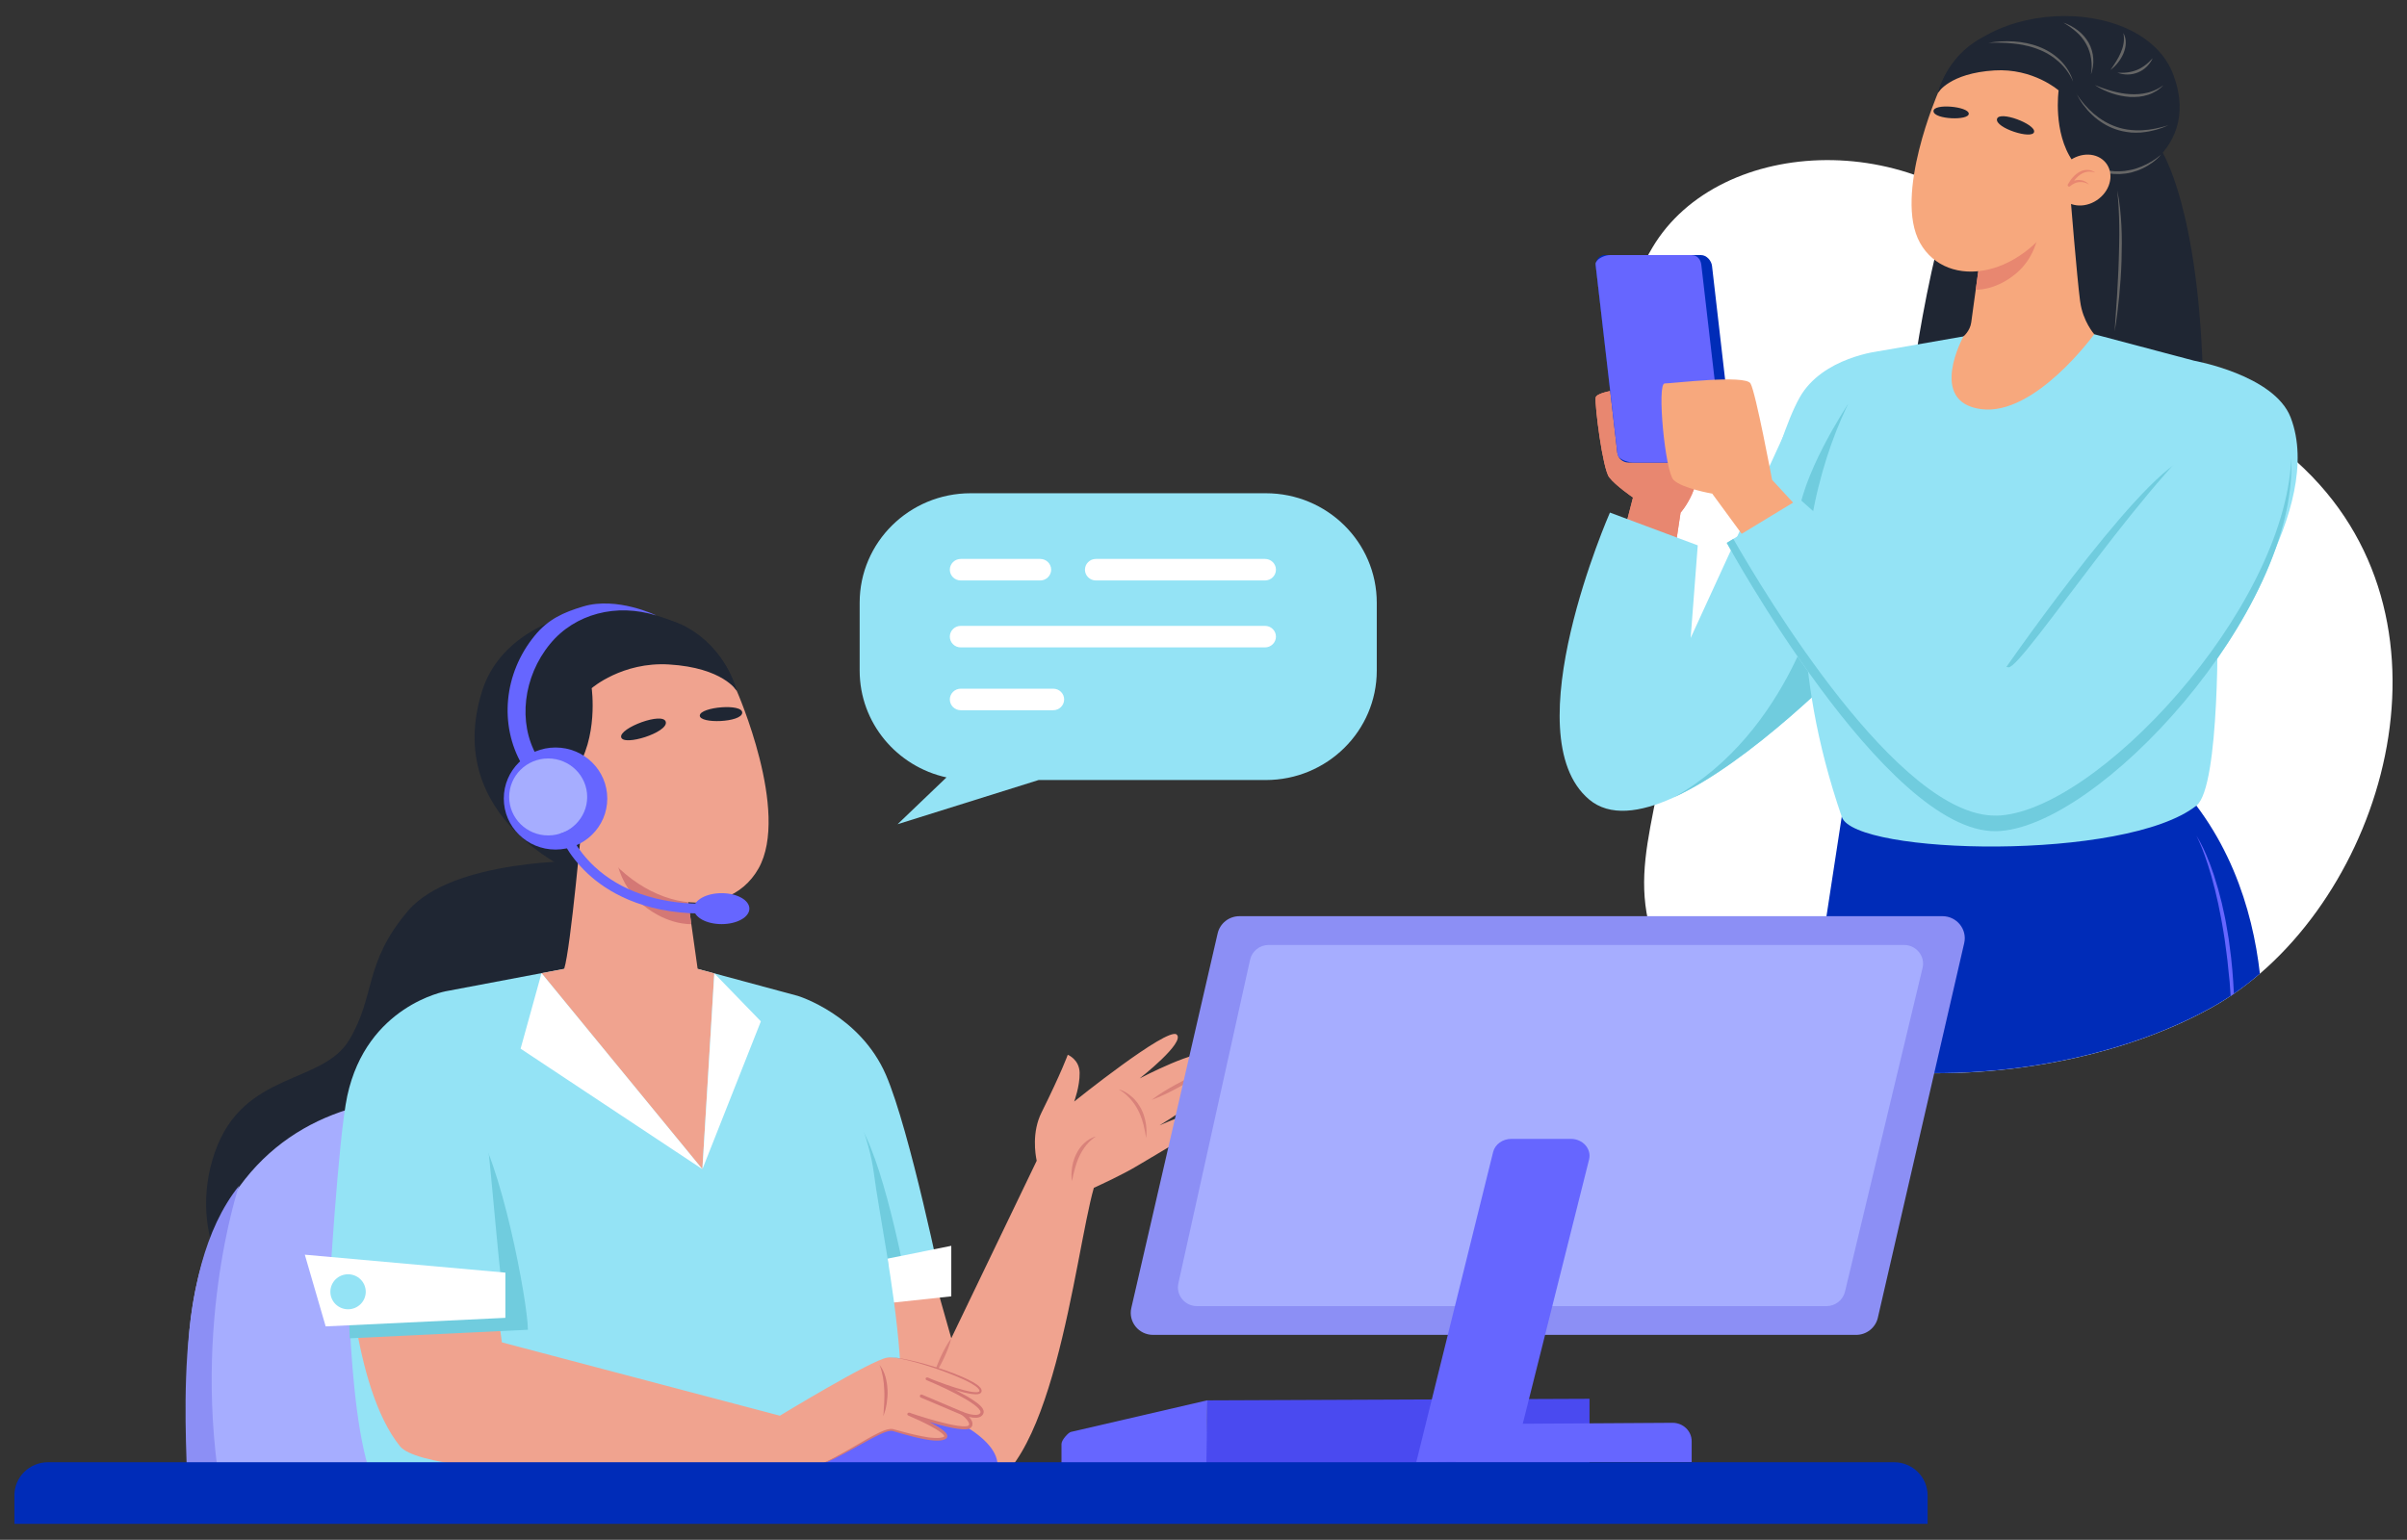 <?xml version="1.0" encoding="UTF-8"?>
<svg xmlns="http://www.w3.org/2000/svg" id="a" viewBox="0 0 379.59 242.91">
  <rect x="0" y="0" width="379.59" height="242.91" fill="#333333" stroke="none"/>
  <defs>
    <style>.b{fill:#f7a87d;}.c{fill:#002cb8;}.d{fill:#e88770;}.e{fill:#fff;}.f{fill:#f5c4b8;}.g{fill:#f0a38f;}.h{fill:#fc8a7a;}.i{fill:#666;}.j{fill:#66f;}.k{fill:#8c8ff5;}.l{fill:#a6adff;}.m{fill:#d9827a;}.n{fill:#d47875;}.o{fill:#1f2633;}.p{fill:#70ccde;}.q{fill:#94e3f5;}.r{fill:#4a4af0;}</style>
  </defs>
  <path class="e" d="M261.54,150.42c-5.95-14.55,1.6-22.63,2.83-48.57,1.23-25.94-17.39-39.79-3.79-62.78,10.59-17.91,42.89-19.2,58.85,.82,17.23,21.61,33.47,22.15,46.38,36.56,23.17,25.85,8.21,68.53-17.14,82.56-29.19,16.15-78.17,13.32-87.13-8.59"></path>
  <path class="h" d="M258.78,61.1s-7,.41-7.14,1.64c-.15,1.23,1.1,11.22,2.14,12.56,1.04,1.34,3.75,3.18,3.75,3.18l-3.96,15.34,8.96,3.63,2.5-16.58s3.96-4.43,2.29-9.54c-1.67-5.11-8.54-10.22-8.54-10.22"></path>
  <path class="d" d="M258.78,61.1s-7,.41-7.14,1.64c-.15,1.23,1.1,11.22,2.14,12.56,1.04,1.34,3.75,3.18,3.75,3.18l-3.96,15.34,8.96,3.63,2.5-16.58s3.96-4.43,2.29-9.54c-1.67-5.11-8.54-10.22-8.54-10.22"></path>
  <path class="q" d="M301.03,76.23l-4.63,23.23s-.5,.54-1.38,1.47c-4.5,4.71-19.05,19.38-31.1,24.88-5.27,2.4-10.07,3.04-13.31,.31-12.12-10.22,3.28-45.26,3.28-45.26l13.85,5.17-1.12,14.61,14.96-32.6,19.45,8.2Z"></path>
  <path class="p" d="M295.01,100.93c-4.5,4.71-19.05,19.38-31.1,24.88,18.51-10.32,23.4-32.95,23.4-32.95l7.7,8.06Z"></path>
  <path class="o" d="M340.89,23.8s5.99,9.03,6.56,37.14c.57,28.11-45.99,0-45.99,0,0,0,4.01-33.03,13.13-45.25,9.12-12.22,26.3,8.11,26.3,8.11"></path>
  <path class="c" d="M356.4,153.59c-2.43,2.1-5.02,3.92-7.73,5.41-18.48,10.22-44.88,12.84-64.05,7.83l5.95-38.8s41.81-15.01,50.57-6.78c10.33,9.7,14.09,22.16,15.25,32.34"></path>
  <path class="q" d="M275.32,90.21s4.41-20.23,8.48-27.49c3.6-6.42,12.72-7.35,12.72-7.35l-.71,38.92-20.49-4.07Z"></path>
  <path class="p" d="M291.42,63.78s-7.66,11.51-7.9,18.67c-.24,7.17,6.45,1.75,6.45,1.75l3.08-18.65-1.64-1.77Z"></path>
  <path class="q" d="M310.49,52.92l-13.96,2.44s-22.29,26.32-6.07,73.52c2.06,5.99,44.79,7.03,55.93-1.8,3.76-2.98,3.32-29.67,3.32-29.67l-3.73-40.52-15.7-4.16-19.78,.19Z"></path>
  <path class="j" d="M352.31,156.75c-.18,.12-.35,.24-.53,.36-.03-.37-.05-.74-.08-1.11l-.08-1.13c-.03-.38-.08-.75-.12-1.12l-.23-2.25c-.08-.75-.2-1.49-.29-2.24l-.15-1.12c-.05-.37-.12-.74-.18-1.12l-.19-1.12c-.07-.37-.12-.74-.2-1.11l-.44-2.22-.51-2.2c-.19-.73-.39-1.46-.58-2.19l-.33-1.08-.16-.54c-.06-.18-.12-.36-.18-.54-.47-1.44-1.01-2.85-1.69-4.21,.81,1.29,1.44,2.69,1.99,4.1,.07,.18,.14,.35,.21,.53l.19,.54,.38,1.08c.23,.72,.45,1.45,.66,2.18,.2,.73,.39,1.47,.58,2.21l.49,2.23c.09,.37,.14,.75,.21,1.12l.19,1.12c.06,.38,.14,.75,.19,1.12l.15,1.13c.36,2.51,.56,5.05,.68,7.58"></path>
  <path class="o" d="M332.83,29.44s14.75-4.4,9.95-17.55c-4.86-13.31-32.71-12.45-37.14,2.73-4.07,13.96,27.19,14.82,27.19,14.82"></path>
  <path class="b" d="M330.26,52.73s-9.36,12.95-17.84,11.81c-8.48-1.13-2.78-11.47-2.78-11.47,0,0,1.04-.84,1.23-2.21,.09-.64,.23-1.69,.39-2.87,.4-2.89,.9-6.5,.9-6.5l14.35-10.48s1.05,12.93,1.51,16.35c0,.07,.02,.14,.03,.2,.41,3.14,2.22,5.17,2.22,5.17"></path>
  <path class="d" d="M311.58,45.7s3.06,.2,6.35-2.55c2.86-2.39,3.39-5.68,3.39-5.68l-9.34,5.33-.4,2.9Z"></path>
  <path class="b" d="M305.64,14.62s-7.04,16.17-2.85,23.69c4.19,7.52,16.68,5.91,23.03-6.49,6.35-12.4,5.8-20.69-1.22-23.91-7.02-3.22-14.83,.53-18.95,6.71"></path>
  <path class="o" d="M333.32,11.9c-3.86-7.58-15.62-8.76-21.02-5.8-5.4,2.96-6.66,8.52-6.66,8.52,0,0,1.78-3.07,8.88-3.51,6.12-.38,10.13,3.15,10.13,3.15,0,0-.93,6.62,2.22,11.14,3.7,5.3,10.3-5.93,6.44-13.51"></path>
  <path class="o" d="M314.93,18.78c-.31,1.4,5.56,3.28,5.85,2.04,.29-1.24-5.54-3.44-5.85-2.04"></path>
  <path class="o" d="M304.92,17.56c.08,1.29,5.62,1.5,5.56,.36s-5.65-1.65-5.56-.36"></path>
  <path class="i" d="M340.8,24.4c-.39,.46-.85,.87-1.34,1.23-.49,.36-1.02,.68-1.58,.94-.56,.27-1.14,.47-1.74,.63-.6,.15-1.22,.23-1.85,.26-.62,.01-1.25-.02-1.86-.13l-.23-.04-.23-.05c-.15-.04-.3-.07-.45-.11-.3-.09-.6-.17-.88-.29-1.15-.43-2.22-1.05-3.17-1.8,1.05,.61,2.14,1.12,3.29,1.48,.14,.05,.28,.09,.43,.13l.43,.11c.15,.03,.29,.06,.44,.09l.22,.04,.22,.03c.59,.09,1.18,.12,1.78,.1,.59-.01,1.19-.09,1.77-.22,.58-.12,1.15-.31,1.7-.54,.55-.23,1.09-.5,1.6-.81,.51-.31,1-.66,1.46-1.06"></path>
  <path class="b" d="M326.2,25.48c-1.91,1.51-2.38,4.05-1.05,5.67,1.33,1.62,3.96,1.7,5.87,.18,1.91-1.51,2.38-4.05,1.05-5.67-1.33-1.62-3.96-1.7-5.87-.18"></path>
  <path class="d" d="M329.46,29.15c-.22-.18-.49-.29-.75-.36-.27-.07-.54-.09-.81-.06-.27,.02-.53,.09-.77,.21-.24,.11-.47,.26-.67,.44-.1,.09-.25,.08-.33-.02-.07-.08-.07-.19-.02-.28h0c.23-.38,.47-.76,.77-1.09,.15-.17,.31-.33,.48-.47,.17-.14,.36-.27,.56-.39,.4-.22,.85-.35,1.3-.33,.45,.01,.87,.17,1.21,.41-.41-.11-.82-.17-1.21-.12-.39,.05-.76,.2-1.09,.42-.17,.11-.32,.23-.47,.37-.15,.13-.29,.28-.42,.44-.26,.31-.51,.64-.74,1l-.35-.31c.25-.2,.52-.36,.82-.47,.3-.1,.61-.16,.92-.15,.31,.01,.61,.08,.88,.21,.27,.12,.52,.31,.68,.55"></path>
  <path class="i" d="M327.48,14.79c.09,.15,.18,.3,.28,.44,.1,.15,.2,.29,.3,.42,.1,.14,.21,.28,.32,.41,.11,.13,.22,.27,.33,.4,.45,.53,.94,1.02,1.47,1.47,1.05,.9,2.25,1.62,3.56,2.07,.16,.05,.33,.11,.49,.16l.5,.13c.17,.04,.34,.07,.51,.1,.09,.02,.17,.04,.26,.05l.26,.03,.26,.03,.13,.02h.13l.52,.04c.17,0,.35,0,.52,0h.26c.09,0,.17,0,.26-.01,1.39-.07,2.77-.37,4.12-.79-1.28,.59-2.67,.98-4.1,1.12-.09,0-.18,.02-.27,.03h-.27c-.18,.01-.36,.03-.54,.02l-.54-.02h-.14l-.13-.02-.27-.03c-.71-.08-1.42-.24-2.1-.48-.68-.24-1.33-.55-1.94-.93-.61-.38-1.18-.81-1.69-1.3-.52-.48-.99-1.02-1.41-1.58-.21-.28-.41-.57-.59-.88-.18-.3-.35-.61-.49-.93"></path>
  <path class="i" d="M326.92,12.88c-.11-.31-.26-.6-.42-.88-.16-.28-.34-.56-.53-.82-.38-.53-.82-1.01-1.3-1.44-.48-.43-1-.82-1.56-1.15-.55-.34-1.14-.62-1.75-.84-.3-.13-.61-.22-.92-.32l-.47-.13c-.08-.02-.16-.04-.24-.06l-.24-.05-.48-.11-.48-.08-.24-.04c-.08-.01-.16-.02-.24-.03l-.49-.06c-1.31-.15-2.64-.16-3.97-.12,1.31-.21,2.66-.3,4-.21,1.34,.09,2.68,.34,3.94,.83,.63,.24,1.24,.54,1.81,.9,.57,.36,1.1,.78,1.58,1.25,.24,.24,.46,.49,.67,.75,.2,.27,.4,.53,.57,.82,.17,.28,.33,.58,.46,.88,.13,.3,.24,.61,.31,.93"></path>
  <path class="i" d="M329.74,11.78c.08-.42,.11-.83,.12-1.25,.01-.42-.02-.83-.08-1.24-.06-.41-.15-.81-.28-1.2-.13-.39-.29-.77-.49-1.12-.2-.36-.42-.7-.69-1.02-.06-.08-.13-.16-.2-.24-.07-.08-.14-.16-.21-.23-.15-.14-.29-.3-.45-.43-.62-.56-1.32-1.04-2.06-1.48,.81,.28,1.59,.69,2.28,1.22,.69,.53,1.28,1.2,1.71,1.96,.21,.38,.38,.79,.5,1.21,.12,.42,.2,.85,.22,1.28,.03,.43,.01,.86-.05,1.29-.07,.42-.16,.84-.33,1.23"></path>
  <path class="i" d="M332.83,11.03c.32-.45,.62-.89,.9-1.35,.28-.46,.53-.92,.73-1.4,.1-.24,.19-.48,.27-.73,.07-.25,.13-.5,.17-.76,.04-.26,.06-.52,.05-.78,0-.26-.04-.53-.09-.8,.14,.24,.23,.5,.3,.77,.06,.27,.09,.55,.08,.83,0,.28-.05,.56-.11,.83-.06,.27-.16,.54-.26,.8-.22,.51-.51,.99-.85,1.42-.34,.43-.73,.83-1.18,1.16"></path>
  <path class="i" d="M330.43,13.44c.44,.19,.88,.36,1.33,.51,.45,.16,.9,.29,1.35,.42,.45,.12,.91,.23,1.37,.31,.46,.08,.92,.15,1.39,.17,.93,.06,1.86,0,2.76-.22l.34-.09,.33-.11c.11-.03,.22-.08,.33-.12,.11-.05,.22-.08,.32-.14l.31-.15c.1-.05,.2-.12,.31-.18l.15-.09,.15-.1,.3-.2-.26,.25-.13,.12-.14,.11c-.09,.07-.19,.15-.28,.22l-.3,.2c-.41,.25-.85,.46-1.32,.61-.46,.15-.94,.25-1.43,.3-.48,.05-.97,.05-1.46,.03-.48-.04-.96-.1-1.44-.2-.47-.1-.94-.22-1.39-.38-.45-.15-.9-.34-1.33-.54-.43-.21-.85-.43-1.24-.7"></path>
  <path class="i" d="M333.95,11.46c.27,.02,.53,.03,.8,.02,.26,0,.52-.03,.78-.06,.51-.07,1.01-.2,1.48-.39,.24-.09,.46-.21,.68-.34,.22-.13,.43-.27,.64-.43,.41-.31,.78-.68,1.15-1.07-.22,.49-.54,.93-.93,1.32-.2,.19-.41,.37-.64,.52-.11,.08-.24,.14-.36,.21-.12,.06-.25,.12-.38,.18-.52,.21-1.07,.33-1.63,.33-.55,0-1.11-.08-1.61-.29"></path>
  <path class="i" d="M333.48,52.28c.14-1.86,.26-3.71,.38-5.57,.06-.93,.11-1.85,.15-2.78l.07-1.39,.05-1.39c.02-.46,.03-.93,.04-1.39,.01-.46,.03-.93,.03-1.39l.02-1.39c0-.46-.01-.93-.01-1.39-.03-1.85-.11-3.71-.32-5.56,.39,1.82,.56,3.69,.66,5.55,.1,1.86,.07,3.73,.02,5.59-.06,1.86-.19,3.72-.37,5.57-.18,1.85-.4,3.7-.72,5.54"></path>
  <path class="q" d="M345.96,56.89s12.69,2.25,15.28,8.96c5.54,14.38-11.53,36.18-11.53,36.18l-21.46-10.91c9.14-15.58,10.38-21.46,17.71-34.22"></path>
  <path class="c" d="M273.39,71.46c.1,.83-.52,1.5-1.38,1.5h-15.23c-.86,0-1.63-.67-1.72-1.5l-3.4-29.51c-.1-.83,.52-1.71,1.38-1.71h15.23c.86,0,1.63,.88,1.72,1.71l3.4,29.51Z"></path>
  <path class="e" d="M251.71,41.36c-.06,.13-.09,.26-.07,.4l2.24,19.41-2.21-19.22c-.02-.2,0-.4,.05-.59"></path>
  <path class="f" d="M255.06,71.47l.02,.18c.02,.15,.08,.28,.18,.4-.1-.18-.17-.37-.2-.58"></path>
  <path class="j" d="M266.8,40.24h-12.91c-.73,0-1.88,.47-2.18,1.12-.05,.19-.07,.39-.05,.59l2.21,19.22,1.19,10.31c.03,.21,.09,.4,.2,.58,.45,.58,1.66,.9,2.38,.9h12.91c.85,0,1.3-.57,1.2-1.41l-3.45-29.79c-.1-.84-.65-1.51-1.5-1.51"></path>
  <path class="b" d="M287.31,84.21l-7.85-8.52s-2.57-13.77-3.4-15.2c-.83-1.43-12.29,0-13.54,0s.07,13.84,1.39,15.2c1.32,1.36,6.11,2.18,6.11,2.18l9.44,12.88,7.85-6.54Z"></path>
  <path class="p" d="M345.3,86.96l-18.31,20.92-7.98,3.35-3.82-4.28s21.6-31.33,29.29-34.56"></path>
  <path class="q" d="M360.12,65.71c8.43,24.02-27.82,65.08-45.32,65.41-17.5,.33-42.49-45.48-42.49-45.48l11.45-6.95s29.09,26.17,32.98,26.58c2.2,.23,23.37-32.64,34.52-39.77,6.25-3.99,8.86,.2,8.86,.2"></path>
  <path class="p" d="M314.81,128.66c-15.39,.29-36.59-35.13-41.46-43.65l-1.03,.63s25,45.8,42.49,45.48c15.98-.3,47.6-34.58,46.53-58.82-1.02,24.03-31.08,56.08-46.53,56.37"></path>
  <path class="q" d="M153.09,77.81h46.53c9.67,0,17.5,7.73,17.5,17.27v10.7c0,9.54-7.84,17.27-17.5,17.27h-35.83l-22.24,6.97,7.71-7.38h.02c-7.84-1.71-13.71-8.6-13.71-16.86v-10.7c0-9.54,7.84-17.27,17.5-17.27"></path>
  <path class="e" d="M172.83,91.57h26.66c.95,0,1.73-.76,1.73-1.7s-.77-1.7-1.73-1.7h-26.66c-.95,0-1.73,.76-1.73,1.7s.77,1.7,1.73,1.7"></path>
  <path class="e" d="M151.52,102.13h47.97c.95,0,1.73-.76,1.73-1.7s-.77-1.7-1.73-1.7h-47.97c-.95,0-1.73,.76-1.73,1.7s.77,1.7,1.73,1.7"></path>
  <path class="e" d="M151.52,112.04h14.57c.95,0,1.73-.76,1.73-1.7s-.77-1.7-1.73-1.7h-14.57c-.95,0-1.73,.76-1.73,1.7s.77,1.7,1.73,1.7"></path>
  <path class="e" d="M151.52,91.57h12.52c.95,0,1.73-.76,1.73-1.7s-.77-1.7-1.73-1.7h-12.52c-.95,0-1.73,.76-1.73,1.7s.77,1.7,1.73,1.7"></path>
  <path class="o" d="M64.3,143.74c-6.99,8.27-5,13.23-9.22,20.3-4.22,7.08-16.7,4.87-21.18,17.69-4.48,12.82,2.13,26.3,15.49,32.01,13.36,5.72,27,2.44,32.32-7.2,4.07-7.38,2.51-17.64,5.53-23.25,3.02-5.61,8.73-11.64,11.34-19.77,2.61-8.13-6.42-27.71-6.42-27.71,0,0-20.82-.4-27.85,7.92"></path>
  <path class="g" d="M190.53,166.51c-1.12-1.46-10.8,3.61-10.8,3.61,0,0,7.3-5.72,5.82-6.93-1.48-1.21-16.15,10.58-16.15,10.58,0,0,.9-2.4,.86-4.53-.04-2.13-1.87-2.85-1.87-2.85,0,0-.96,2.7-4.14,9.11-1.54,3.1-.99,6.54-.76,7.61l-13.47,28-4.95-17.46-15.08,13.58s9.41,29.26,23.03,28.27c12.95-.94,16.46-37.5,19.48-48.12,.97-.44,4.59-2.1,6.95-3.53,2.76-1.68,12.52-7.19,12.71-8.5,.31-2.08-9.27,2.16-9.27,2.16,0,0,9.38-5.65,8.93-7.6-.32-1.38-2.78-.39-2.78-.39,0,0,2.61-1.56,1.49-3.02"></path>
  <path class="m" d="M172.85,179.29c-.71,.15-1.35,.56-1.89,1.06-.54,.5-.96,1.12-1.27,1.78l-.22,.5c-.06,.17-.11,.34-.17,.52l-.08,.26c-.02,.09-.04,.18-.06,.26-.04,.18-.07,.35-.1,.53-.05,.35-.07,.71-.09,1.07,.01,.36,.02,.71,.06,1.07,.1-.35,.17-.69,.24-1.03l.26-1.01c.05-.16,.11-.33,.15-.49l.07-.25,.09-.24,.18-.48,.21-.46c.29-.61,.64-1.19,1.07-1.72,.43-.52,.93-1,1.54-1.38"></path>
  <path class="m" d="M176.39,171.82c.7,.4,1.29,.91,1.81,1.47,.52,.57,.94,1.2,1.29,1.87l.24,.51c.04,.08,.08,.17,.11,.26l.1,.27c.16,.35,.23,.72,.35,1.08,.07,.18,.09,.37,.13,.56l.13,.56c.07,.38,.12,.76,.2,1.15,.04-.39,.05-.78,.06-1.17l-.04-.59c-.02-.2-.03-.39-.07-.59-.07-.39-.15-.78-.28-1.16l-.09-.28c-.03-.1-.06-.19-.11-.28l-.25-.55c-.09-.18-.2-.35-.31-.52-.1-.18-.22-.34-.34-.5l-.19-.24-.2-.23-.21-.22c-.07-.07-.15-.14-.23-.2-.61-.54-1.32-.99-2.11-1.19"></path>
  <path class="m" d="M189.65,169.14c-.73,.26-1.43,.57-2.13,.89-.35,.16-.69,.34-1.03,.5l-1.01,.53c-.67,.36-1.33,.75-1.98,1.15-.65,.4-1.29,.83-1.89,1.3,.73-.26,1.43-.56,2.13-.89,.69-.33,1.37-.67,2.04-1.04l1-.56c.33-.2,.66-.39,.98-.59,.65-.4,1.29-.83,1.89-1.3"></path>
  <path class="m" d="M150.02,211.12c-.34,.45-.62,.91-.89,1.39-.27,.48-.51,.96-.74,1.45-.23,.49-.44,.99-.64,1.5-.19,.51-.37,1.03-.49,1.57,.34-.44,.62-.91,.89-1.39,.27-.47,.51-.96,.74-1.45,.23-.49,.44-.99,.64-1.5,.19-.51,.37-1.03,.49-1.57"></path>
  <path class="l" d="M32.73,237.6s-8.92-27.66,3.4-47.97c16.83-27.72,58.52-14.25,63.84-4.45,9.09,16.73,10.79,52.73,10.79,52.73l-78.03-.31Z"></path>
  <path class="k" d="M37.68,187.09s-8.07,23.87-2.09,52.19c0,0-5.98,1.11-5.98-1.38,0-10.38-2.91-37.11,8.07-50.82"></path>
  <path class="q" d="M135.17,204.49l13.46-1.09s-5.13-25.08-8.92-33.84c-4.1-9.46-13.87-12.45-13.87-12.45l9.33,47.38Z"></path>
  <path class="p" d="M138.4,204.13l4.83-.23s-3.41-19.15-7.39-25.96c-3.98-6.81,2.57,26.2,2.57,26.2"></path>
  <polygon class="e" points="140.54 205.52 150.02 204.5 150.02 196.53 139.98 198.55 140.54 205.52"></polygon>
  <path class="q" d="M59.39,181.15s-4.9,7.32-4.62,15.12c.12,3.31,.07,35.26,6.02,40.4,1.42,1.23,72.43,1.23,75.38,0,11.49-4.79,3.14-39.79,1.65-51.54-1.42-11.23-11.98-28.02-11.98-28.02l-15.82-4.27h-21.05l-18.71,3.54-10.88,24.77Z"></path>
  <path class="j" d="M157.31,231.08h-28.18c0-4.67,2.48-9.74,10.26-9.74s17.92,5.07,17.92,9.74"></path>
  <path class="g" d="M54.77,196.27s.7,22.43,8.31,31.88c4.55,5.65,57.25,5,62.9,3.96,5.65-1.04,12.9-7.03,14.81-6.51,1.91,.52,6.8,2.04,8.17,1.24,1.37-.8-5.64-3.76-5.64-3.76,0,0,8.58,2.97,9.58,1.98,.74-.73-1.17-2.1-1.17-2.1,0,0,2.73,1.16,3.1-.09,.47-1.58-7.9-4.83-7.9-4.83,0,0,7.96,3.01,7.67,1.3-.29-1.72-12.21-5.53-14.68-5.17-2.47,.36-16.93,9.16-16.93,9.16l-43.84-11.57-2.13-15.57-22.27,.08Z"></path>
  <path class="n" d="M125.98,232.11c1.31-.26,2.56-.74,3.77-1.28,1.21-.55,2.38-1.18,3.53-1.83l3.45-1.99c.58-.33,1.16-.65,1.76-.94,.61-.28,1.21-.59,1.94-.66,.17-.02,.4,.02,.55,.07l.48,.13,.96,.26c.64,.17,1.29,.34,1.93,.48,1.28,.28,2.61,.57,3.88,.47,.15-.02,.31-.05,.44-.09,.14-.04,.27-.13,.25-.14,.02,0-.03-.14-.13-.24-.09-.11-.21-.21-.33-.31-.5-.39-1.07-.72-1.65-1.04-1.16-.62-2.36-1.18-3.58-1.7-.12-.05-.18-.19-.12-.31,.05-.11,.18-.17,.3-.13,1.98,.66,3.99,1.28,6.03,1.75,.51,.12,1.02,.22,1.53,.3,.5,.07,1.03,.14,1.49,.07,.24-.04,.33-.11,.37-.25,.04-.13-.05-.35-.18-.54-.26-.39-.66-.74-1.05-1.03-.11-.08-.13-.24-.05-.35,.07-.09,.19-.12,.3-.08,.51,.21,1.06,.38,1.6,.45,.27,.03,.54,.04,.77-.02,.23-.06,.37-.2,.41-.38,.03-.13-.12-.37-.29-.56-.18-.2-.39-.37-.61-.55-.45-.34-.93-.65-1.42-.94-1.98-1.15-4.09-2.12-6.21-3.02-.11-.05-.16-.18-.12-.28,.05-.11,.17-.16,.28-.12,1.92,.76,3.87,1.5,5.87,2.02,.5,.12,1,.24,1.5,.28,.24,.02,.51,.03,.69-.04,.09-.04,.13-.07,.14-.14,0-.08-.02-.16-.08-.25-.26-.37-.73-.65-1.16-.91-.44-.26-.9-.49-1.37-.7-1.88-.85-3.84-1.56-5.82-2.18-.99-.31-1.99-.59-3.01-.83-.51-.12-1.02-.22-1.53-.31-.51-.08-1.03-.15-1.55-.1,.52-.07,1.04,0,1.56,.06,.52,.07,1.03,.17,1.54,.27,1.02,.21,2.03,.47,3.03,.75,2,.57,3.99,1.22,5.9,2.07,.48,.21,.95,.44,1.41,.7,.45,.27,.92,.52,1.28,.99,.08,.12,.16,.29,.14,.47-.01,.2-.2,.37-.34,.41-.31,.11-.58,.09-.85,.07-.54-.04-1.05-.15-1.56-.27-2.04-.51-4-1.22-5.94-1.98l.17-.4c2.14,.9,4.26,1.86,6.28,3.02,.5,.3,1,.61,1.47,.96,.24,.18,.47,.37,.68,.6,.1,.12,.21,.24,.29,.39,.08,.15,.16,.34,.12,.56-.06,.4-.42,.69-.75,.77-.34,.09-.66,.07-.96,.04-.61-.08-1.18-.26-1.74-.48l.25-.43c.44,.33,.84,.68,1.18,1.16,.15,.24,.32,.53,.25,.92-.05,.19-.14,.34-.31,.47-.17,.11-.33,.15-.47,.18-.59,.08-1.12,0-1.65-.07-.53-.08-1.05-.19-1.57-.31-2.06-.49-4.07-1.12-6.07-1.79l.17-.44c1.23,.53,2.43,1.1,3.61,1.74,.59,.33,1.17,.66,1.71,1.09,.13,.11,.27,.23,.39,.37,.1,.14,.28,.32,.21,.65-.05,.15-.16,.25-.26,.31-.09,.05-.18,.09-.27,.12-.18,.07-.36,.09-.54,.12-.7,.07-1.38-.02-2.05-.12-.66-.11-1.32-.25-1.97-.41-.65-.16-1.29-.33-1.94-.51l-.96-.28-.48-.14c-.17-.05-.28-.07-.44-.06-.61,.05-1.23,.34-1.82,.61-.6,.28-1.18,.59-1.76,.91-1.16,.64-2.32,1.29-3.49,1.92-1.17,.63-2.36,1.23-3.59,1.75-1.23,.52-2.49,.96-3.8,1.19"></path>
  <path class="n" d="M138.69,215.31c.46,.54,.75,1.21,.95,1.88,.2,.68,.29,1.39,.33,2.09,.03,.71-.03,1.41-.13,2.1-.05,.35-.14,.69-.21,1.03-.11,.34-.2,.67-.32,1l.13-2.07c.02-.68,.06-1.36,.01-2.04-.02-.68-.09-1.35-.2-2.02-.13-.66-.27-1.33-.56-1.97"></path>
  <path class="n" d="M151.72,223.21s-.05,0-.08-.02l-6.42-2.72c-.13-.06-.19-.2-.14-.33,.06-.13,.21-.19,.34-.13l6.42,2.72c.13,.06,.19,.21,.13,.34-.04,.1-.15,.16-.26,.15"></path>
  <path class="o" d="M91.16,137.91s-21.56-8.55-15.11-28.96c5.06-16.02,34.8-17.96,40.13,.02,4.9,16.53-25.02,28.95-25.02,28.95"></path>
  <path class="g" d="M85.4,153.52c.09,.15,25.36,30.92,25.36,30.92l1.88-30.89-2.62-.71c-.48-3.42-1.7-12.05-1.7-12.05l-16.48-11.85s-1.84,20.73-2.87,23.9l-3.58,.68"></path>
  <path class="n" d="M109.03,145.78s-3.68,.24-7.64-3.02c-3.43-2.83-4.08-6.73-4.08-6.73l11.23,6.31,.48,3.44Z"></path>
  <path class="g" d="M116.18,108.96s8.47,19.16,3.43,28.06c-5.04,8.91-20.06,7-27.69-7.69-7.63-14.69-6.97-24.51,1.47-28.32,8.44-3.81,17.83,.63,22.79,7.95"></path>
  <path class="o" d="M82.89,105.74c4.64-8.98,18.79-10.38,25.28-6.87,6.49,3.51,8.01,10.1,8.01,10.1,0,0-2.14-3.64-10.68-4.15-7.36-.45-12.19,3.74-12.19,3.74,0,0,1.12,7.84-2.67,13.2-4.45,6.28-12.39-7.03-7.75-16"></path>
  <path class="o" d="M105,113.89c.37,1.66-6.69,3.88-7.04,2.41-.35-1.46,6.66-4.08,7.04-2.41"></path>
  <path class="o" d="M117.05,112.45c-.1,1.53-6.76,1.77-6.69,.42,.07-1.35,6.79-1.95,6.69-.42"></path>
  <path class="g" d="M91.44,121.83c2.3,1.79,2.87,4.8,1.27,6.72-1.6,1.91-4.76,2.01-7.06,.22s-2.86-4.8-1.27-6.72c1.6-1.91,4.76-2.01,7.06-.22"></path>
  <path class="o" d="M87.53,126.18c.27-.22,.59-.35,.91-.43,.32-.08,.65-.11,.98-.07,.32,.03,.64,.11,.93,.25,.29,.13,.56,.31,.8,.52,.12,.1,.3,.1,.4-.02,.08-.09,.09-.23,.03-.33h0c-.27-.45-.57-.89-.93-1.29-.18-.2-.37-.39-.58-.56-.21-.17-.43-.33-.67-.46-.47-.26-1.03-.42-1.56-.39-.54,.02-1.04,.2-1.46,.48,.49-.13,.98-.2,1.45-.14,.47,.06,.91,.24,1.31,.5,.2,.13,.39,.28,.56,.44,.18,.16,.35,.33,.51,.52,.32,.37,.62,.76,.89,1.18l.42-.36c-.3-.23-.63-.43-.99-.56-.36-.12-.73-.19-1.1-.17-.37,.02-.73,.09-1.06,.25-.32,.15-.62,.37-.82,.65"></path>
  <path class="j" d="M82.3,120.59c-3.56-6.18-2.9-14.32,2.03-20.32,2.15-2.62,4.55-3.67,7.64-4.6,5.34-1.61,11.53,1.42,11.53,1.42-6.24-1.96-12.82-.3-16.76,4.5-4.24,5.16-5.09,12.43-2.07,17.67l-2.36,1.33Z"></path>
  <path class="j" d="M95.77,125.97c0,4.45-3.65,8.05-8.16,8.05s-8.16-3.6-8.16-8.05,3.65-8.05,8.16-8.05,8.16,3.6,8.16,8.05"></path>
  <path class="l" d="M92.6,125.72c0,3.35-2.75,6.07-6.15,6.07s-6.15-2.72-6.15-6.07,2.75-6.07,6.15-6.07,6.15,2.72,6.15,6.07"></path>
  <path class="j" d="M118.18,143.34c0,1.35-1.96,2.44-4.38,2.44s-4.38-1.09-4.38-2.44,1.96-2.44,4.38-2.44,4.38,1.09,4.38,2.44"></path>
  <path class="j" d="M110.41,144.11c-9.19-.1-14.72-3.48-17.74-6.31-3.3-3.09-4.39-6.14-4.43-6.27l1.47-.5-.74,.25,.73-.25s1.04,2.88,4.09,5.71c4.04,3.74,9.78,5.76,16.62,5.83l-.02,1.53Z"></path>
  <path class="p" d="M54.77,196.27c.12,3.31,.24,12.28,.38,14.85l28.1-1.35c0-4.25-4.3-27.2-8.75-32.73-2.3-2.85-10.05,2.07-13.65,6.34l-6.08,12.89Z"></path>
  <path class="q" d="M70.27,156.38s-12.42,2.25-15.5,16.48c-1.43,6.62-2.89,31.64-2.89,31.64l27.28-1.23c-2.71-25.34-2.18-34.76-8.88-46.89"></path>
  <polygon class="e" points="79.7 200.76 79.7 207.89 51.36 209.24 48.07 197.93 79.7 200.76"></polygon>
  <path class="q" d="M57.68,203.78c0,1.52-1.25,2.76-2.79,2.76s-2.79-1.23-2.79-2.76,1.25-2.76,2.79-2.76,2.79,1.23,2.79,2.76"></path>
  <polygon class="e" points="112.65 153.55 119.99 161.12 110.77 184.44 112.65 153.55"></polygon>
  <polygon class="e" points="85.4 153.52 110.77 184.44 82.1 165.43 85.4 153.52"></polygon>
  <polygon class="r" points="250.67 220.66 190.4 220.91 190.1 231.12 250.67 230.82 250.67 220.66"></polygon>
  <path class="j" d="M190.25,231.12h-22.85v-3.34c0-.63,1.11-1.82,1.48-1.89l21.52-4.99-.15,10.21Z"></path>
  <path class="k" d="M292.71,210.58h-110.87c-2.26,0-3.93-2.07-3.43-4.24l13.62-59.11c.37-1.58,1.79-2.7,3.43-2.7h110.87c2.26,0,3.93,2.07,3.43,4.24l-13.62,59.11c-.37,1.58-1.79,2.7-3.43,2.7"></path>
  <path class="l" d="M288.04,206.04h-99.28c-1.91,0-3.34-1.75-2.93-3.59l11.31-51.05c.3-1.36,1.52-2.33,2.93-2.33h100.2c1.94,0,3.37,1.78,2.92,3.64l-12.23,51.05c-.32,1.34-1.53,2.28-2.92,2.28"></path>
  <path class="j" d="M236.33,230.56l-12.98,.1,12.12-48.93c.3-1.21,1.5-2.07,2.87-2.07h9.39c1.89,0,3.29,1.59,2.87,3.26l-11.43,45.57c-.3,1.2-1.47,2.06-2.83,2.08"></path>
  <path class="j" d="M232.54,224.65l31.22-.2c1.66-.01,3.02,1.29,3.02,2.89v3.31h-37.22v-3.12c0-1.59,1.33-2.88,2.98-2.89"></path>
  <path class="c" d="M303.99,240.39H2.27v-4.49c0-2.89,2.37-5.23,5.3-5.23H298.69c2.93,0,5.3,2.34,5.3,5.23v4.49Z"></path>
</svg>
